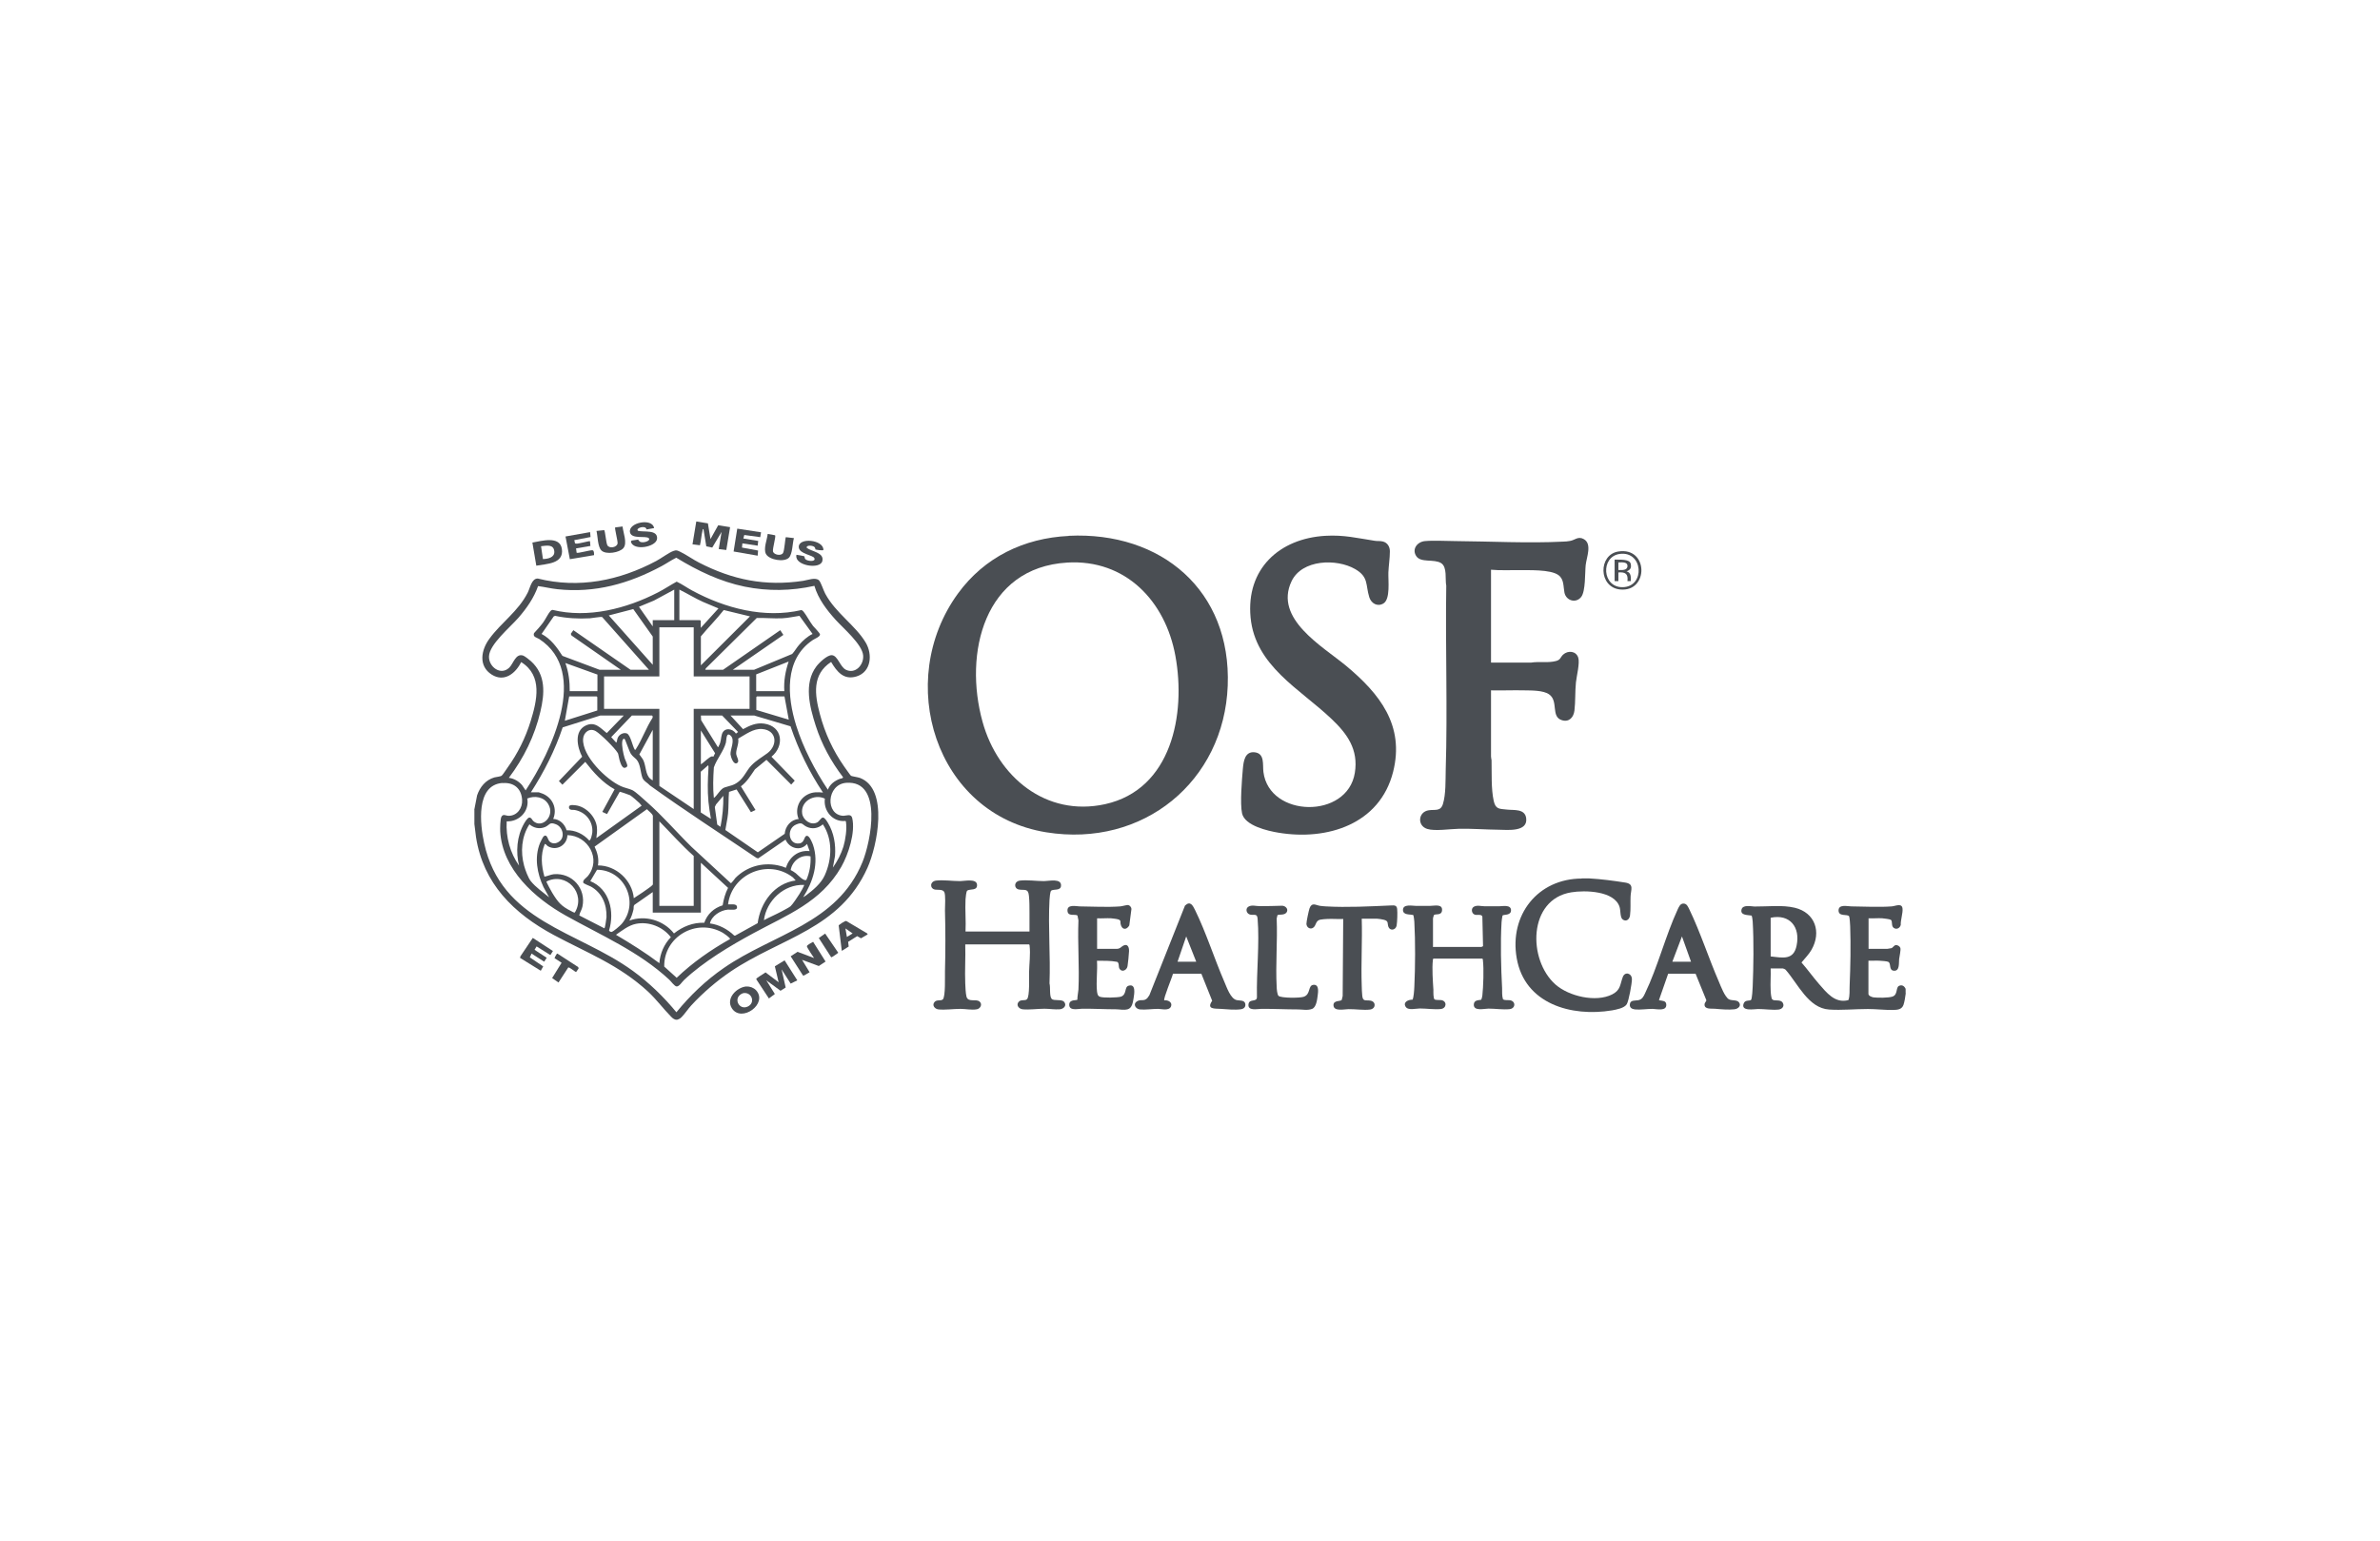 <?xml version="1.0" encoding="UTF-8"?>
<svg id="Layer_1" data-name="Layer 1" xmlns="http://www.w3.org/2000/svg" viewBox="0 0 176 114">
  <defs>
    <style>
      .cls-1 {
        fill: #4a4e53;
      }
    </style>
  </defs>
  <path class="cls-1" d="M35.07,59.91l.21-1.08c.21-.62.63-1.14,1.28-1.33.14-.04.45-.06.54-.13.08-.06.35-.48.43-.59.75-1.04,1.33-2.21,1.71-3.44.47-1.52.91-3.37-.7-4.37-.41.83-1.24,1.51-2.17.93-1.02-.64-.79-1.84-.17-2.67.87-1.19,2.12-2.01,2.82-3.39.18-.35.29-1.06.75-1.05,3.04.76,6.04.15,8.76-1.3.36-.19.93-.62,1.27-.74.23-.09.3-.03.5.06.46.22.92.56,1.39.8,2.49,1.28,4.9,1.77,7.7,1.35.34-.05.92-.29,1.18-.03.14.15.33.75.46.99.78,1.44,2.23,2.33,2.99,3.61.52.88.4,2.17-.68,2.5-.95.29-1.45-.35-1.88-1.07-1.43.93-1.21,2.43-.83,3.86s.97,2.69,1.8,3.88c.07.09.46.66.5.68.06.04.51.1.67.16,2.14.82,1.27,5.04.55,6.64-2.04,4.55-6.4,5.17-10.11,7.67-1.05.71-2.06,1.58-2.92,2.51-.24.26-.48.63-.72.87-.11.11-.17.14-.32.19h-.11c-.17-.05-.23-.11-.35-.23-.58-.59-1.06-1.25-1.69-1.84-2.16-1.99-4.47-2.85-6.99-4.2-2.94-1.58-5.21-3.8-5.74-7.24l-.12-.96v-1.06ZM60.23,43.33c-1.72.38-3.43.41-5.16.06-1.81-.37-3.49-1.18-5.06-2.14-.37.18-.71.42-1.08.62-2.42,1.3-4.93,2.01-7.71,1.71-.48-.05-.95-.17-1.43-.23-.31.88-.85,1.65-1.46,2.35s-2.14,1.96-2.17,2.85c-.03.76.86,1.45,1.5.83.31-.3.47-1.08,1.03-.89.12.04.47.32.57.41,1.12,1.01,1.02,2.39.7,3.74-.42,1.79-1.22,3.42-2.33,4.89.38.05.72.25.97.53l.27.4c1.86-2.82,4.76-8.76,1-11.2-.18-.11-.48-.14-.38-.43.23-.25.46-.5.67-.78.17-.23.39-.69.55-.86.04-.04.1-.08.16-.08,2.61.64,5.45-.09,7.78-1.29.47-.24.93-.55,1.39-.8.39.18.76.45,1.15.66,2.43,1.31,5.33,2.08,8.08,1.44.07.03.11.07.16.13.23.29.44.71.69,1.04.11.14.51.52.52.64,0,.17-.41.32-.55.42-2.11,1.43-1.88,4.18-1.21,6.32.52,1.65,1.38,3.3,2.34,4.74.15-.4.49-.65.87-.8.07-.03.27-.03.25-.13-.88-1.15-1.58-2.43-2.02-3.81s-.9-3.12.05-4.38c.19-.26.81-.86,1.15-.83.43.03.6.85,1.02,1.07.71.36,1.35-.36,1.29-1.05-.07-.83-1.47-2.01-2.03-2.63-.66-.73-1.29-1.55-1.57-2.5ZM49.86,43.61l-1.5.81-1.11.46,1.02,1.45v-.46h1.59v-2.26ZM51.83,46.43l1.3-1.43c-.37-.17-.77-.31-1.14-.48-.6-.27-1.16-.62-1.75-.91v2.26h1.53l.05.05v.51ZM48.27,49.18v-2.1l-1.44-2.03-1.81.47,3.25,3.65ZM51.83,47.08v2.13l3.63-3.62-1.94-.47c-.53.68-1.15,1.29-1.7,1.96ZM47.99,49.54l-3.46-3.9c-.08-.04-.74.08-.9.09-.85.05-1.75,0-2.58-.18l-.1.04-.9,1.3c.68.36,1.14.99,1.54,1.62l2.75,1.03h1.57l-3.65-2.54-.05-.12.19-.27,4.23,2.93h1.36ZM52.15,49.54h1.32l4.23-2.93.23.35-3.74,2.58h1.57l2.82-1.17c.19-.2.33-.47.52-.68.26-.3.62-.63.99-.8l-.97-1.34c-.42.06-.84.16-1.27.18-.63.03-1.26-.04-1.89-.02l-3.76,3.72-.05.11ZM51.3,46.4h-2.54v3.63h-4.09v2.4h4.09v5.7l2.54,1.71v-7.41h4.13v-2.4h-4.13v-3.63ZM55.92,49.89v1.23h2.08c-.05-.76.08-1.47.32-2.19l-2.4.95ZM44.17,49.89l-2.36-.85c.24.66.33,1.38.32,2.08h2.05v-1.23ZM44.17,52.55v-.99l-.05-.05h-2.03l-.32,1.8,2.4-.76ZM58.01,51.51h-2.03l-.05.05v.95l2.4.72-.32-1.73ZM46.15,52.92h-1.75l-2.79.88c-.57,1.7-1.38,3.3-2.35,4.8h.58s.26.09.31.11c.74.32,1.07,1.11.76,1.86.48.02.86.39.99.84.64-.02,1.25.28,1.67.75.12.03.22-.48.23-.58.07-.83-.49-1.52-1.29-1.67-.14-.03-.31.04-.42-.11-.1-.31.25-.26.45-.24.78.08,1.51.84,1.6,1.61.03.28,0,.55-.04.82l3.35-2.4s-.13-.16-.16-.19c-.15-.14-.53-.48-.69-.58-.07-.04-.72-.26-.77-.26l-.94,1.65-.35-.16.91-1.67c-.88-.48-1.56-1.25-2.17-2.03l-1.69,1.69-.26-.27,1.72-1.8c-.36-.69-.62-1.89.27-2.31.68-.32,1.07.18,1.55.56l1.26-1.3ZM48.21,52.92h-1.48l-1.53,1.6.37.41c.08-.1.05-.22.11-.35.1-.25.42-.43.68-.33.28.12.41.96.59,1.21.06,0,.07-.04.09-.08.44-.68.75-1.57,1.2-2.26.04-.05.04-.18-.03-.2ZM53.4,52.92h-1.57l.02.35,1.23,1.98c.07.02.05-.03.07-.07.19-.32.14-.58.24-.89.17-.51.79-.42,1.03-.03l.16-.12-1.18-1.22ZM55.8,52.92h-1.78l.93,1.01c.5-.27.97-.49,1.55-.41,1.38.19,1.53,1.65.55,2.45l1.72,1.77-.26.29-1.83-1.83-.85.7c-.31.45-.59.93-1.04,1.26l1.08,1.75-.34.16-1.06-1.68-.56.18c-.05.53-.02,1.07-.07,1.6-.04.41-.14.81-.2,1.22l2.4,1.65,1.99-1.37c.04-.55.46-1.06,1.03-1.09-.29-.7,0-1.48.67-1.82.37-.19.73-.18,1.13-.14-1.01-1.52-1.82-3.17-2.4-4.9l-2.66-.79ZM52.78,59.03c.27-.19.49-.69.81-.79.42-.14.65-.13,1.04-.44.41-.33.59-.83.93-1.18.36-.38.8-.62,1.2-.92.77-.59.69-1.69-.4-1.78-.65-.05-1.23.41-1.77.71.07.36-.16.78-.15,1.1,0,.21.27.56.09.69-.28.22-.49-.44-.51-.63-.02-.38.37-1.07,0-1.39-.33-.28-.29.32-.34.53-.16.62-.68,1.21-.89,1.83-.05.75-.08,1.52,0,2.27ZM45.68,55.69c-.21-.36-1.25-1.39-1.62-1.61-.46-.27-.91.09-.94.57-.08,1.27,1.72,3.02,2.8,3.5.26.12.6.18.84.29.26.13.8.64,1.05.86,1.19,1.04,2.2,2.23,3.33,3.34l2.9,2.68c.07.01.28-.32.35-.39.83-.83,1.98-1.16,3.12-.93.2.04.41.1.6.19.26-.79.9-1.33,1.76-1.24l-.19-.53c-.49.57-1.31.33-1.59-.32l-2.02,1.39-.12-.03c-2.63-1.78-5.3-3.5-7.88-5.36-.17-.19-.49-.34-.57-.59-.14-.4-.14-1.01-.43-1.33-.14-.15-.28-.22-.42-.43-.12-.18-.41-1.06-.46-1.09-.1-.06-.15.06-.17.15-.06.34.07.92.17,1.26.04.14.25.51.19.62-.34.34-.49-.24-.57-.49-.04-.13-.08-.44-.13-.53ZM48.27,57.72v-3.74l-.99,1.82c.1.16.22.27.3.44.2.44.15,1.06.51,1.36.02.02.17.13.18.12ZM51.83,54.02v2.51c.21-.11.62-.57.83-.59.03,0,.06.02.09.03l.13-.26-1.05-1.68ZM52.57,60.55c-.07-.41-.14-.84-.18-1.25-.08-.88-.05-1.6,0-2.47,0-.07.01-.17-.02-.23l-.55.48v3.01s.74.47.74.47ZM37.15,57.91c-1.98.16-1.65,3.06-1.35,4.44,1.28,5.86,6.88,6.47,11,9.46,1.21.88,2.27,1.91,3.22,3.06,1.01-1.24,2.18-2.36,3.5-3.27,3.66-2.54,8.39-3.26,10.26-7.84.61-1.49,1.54-6.06-1.2-5.86-1.46.11-1.57,2.39-.21,2.44.21,0,.57-.18.65.16.25,1.06-.28,2.69-.81,3.62-1.5,2.61-3.98,3.54-6.47,4.89-1.74.94-3.72,2.12-5.16,3.48-.14.13-.35.48-.54.47-.15,0-.42-.38-.55-.5-2.25-2.09-5.02-3.27-7.65-4.74-2.29-1.28-4.69-3.42-4.85-6.23-.01-.23,0-.89.09-1.08.13-.24.33-.07.53-.07.64,0,1.04-.58,1-1.18-.05-.85-.62-1.31-1.45-1.24ZM53.28,61.15c.15-.75.22-1.52.21-2.29l-.54.64-.09.19.18,1.3.25.17ZM38.39,64.04c-.26-1.03-.17-2.19.36-3.12.07-.12.26-.45.4-.45.15,0,.19.16.28.25.65.61,1.65-.37,1.11-1.25-.32-.53-1-.64-1.55-.41.18.92-.59,1.73-1.52,1.69-.07,1.16.25,2.34.92,3.28ZM61,59.07c-.78-.38-1.81.19-1.68,1.1.07.48.62.89,1.09.67.18-.08.3-.37.44-.37.15,0,.31.29.38.4.44.74.58,1.58.52,2.44l-.16.86c.33-.46.61-1.01.78-1.55.15-.5.27-1.3.19-1.82,0-.04-.01-.07-.05-.08-.93.1-1.64-.76-1.51-1.66ZM46.86,66.44s.58-.38.65-.43c.15-.11.65-.44.73-.54.02-.02.04-.04.04-.07v-5.05c-.02-.16-.33-.37-.44-.5l-3.87,2.77c.21.45.33.89.25,1.39,1.34-.01,2.54,1.11,2.65,2.43ZM51.3,67v-3.69c-.9-.8-1.7-1.71-2.54-2.56v6.25h2.54ZM40.2,61.86c.26-.22.31.25.43.37.2.2.48.18.7.03.49-.32.29-1.09-.21-1.29s-.45.04-.81.2c-.41.17-.83.08-1.16-.2-.59.92-.67,2.03-.39,3.07.09.32.29.87.49,1.13.36.45.92.84,1.36,1.2l-.42-.76c-.47-1.01-.69-2.18-.26-3.25.03-.08.22-.45.26-.49ZM59.38,66.37s.17-.1.21-.13c.53-.4,1.12-.88,1.4-1.5.54-1.19.6-2.66-.14-3.77-.35.31-.8.38-1.22.17-.33-.17-.29-.36-.77-.15-.73.32-.54,1.52.26,1.39.41-.06.32-.57.56-.56.18,0,.38.5.44.66.46,1.35,0,2.74-.73,3.89ZM42.84,67.71l1.85.95c.06,0,.15-.73.16-.83.03-.93-.33-1.8-1.16-2.26-.12-.06-.54-.21-.56-.29-.04-.2.21-.33.33-.47,1.04-1.25.03-3.01-1.5-3.04-.02.74-.8,1.21-1.46.81-.06-.04-.17-.21-.22-.14-.32.78-.24,1.6-.02,2.4.23-.04.45-.15.69-.18,1.36-.12,2.41,1.06,2.12,2.4-.05.24-.18.4-.23.63ZM59.94,63.34c-.7-.17-1.35.34-1.47,1.01.13.07.27.15.38.24.15.12.58.61.78.49.24-.54.34-1.16.31-1.74ZM51.83,63.83v3.67h-3.56v-1.52l-1.36.95c-.08.09-.04.22-.06.32-.07.29-.15.58-.31.84,1.17-.43,2.54-.02,3.3.95.64-.51,1.41-.82,2.24-.79.22-.64.71-1.09,1.36-1.29.07-.45.19-.88.4-1.29l-2-1.85ZM58.85,65.13s-.18-.2-.21-.23c-1.82-1.42-4.52-.27-4.8,1.99.18.02.62-.08.66.17.06.33-.47.2-.68.22-.55.05-1.2.46-1.32,1.02.68.09,1.31.43,1.8.9h.07s1.66-.92,1.66-.92c.2-1.52,1.23-2.95,2.82-3.16ZM43.65,65.17c1.44.59,1.81,2.27,1.39,3.65,0,.05.13.12.18.11.15-.03.63-.46.75-.59,1.34-1.57.23-4-1.82-4.01l-.49.83ZM42.51,67.49c.85-1.41-.62-3.03-2.1-2.29-.02.04.37.74.43.84.43.7.66.98,1.4,1.35.06.03.21.13.27.1ZM59.45,65.45c-1.49-.05-2.77,1.17-2.96,2.61.43-.23.88-.42,1.31-.65.16-.09.54-.28.66-.38.16-.14.53-.71.66-.91.05-.08.38-.62.34-.67ZM48.76,71.24c.05-.71.35-1.41.85-1.92-.59-.77-1.62-1.18-2.58-.99-.55.11-1.03.5-1.48.81,1.1.65,2.19,1.33,3.21,2.1ZM53.98,69.47c.07-.09-.47-.44-.55-.49-1.93-1.09-4.35.3-4.31,2.51l.92.83c1.17-1.12,2.53-2.07,3.94-2.86Z"/>
  <path class="cls-1" d="M140.93,73.46c-.02.21-.1.68-.17.87-.13.34-.43.36-.76.37-.6.01-1.27-.07-1.87-.07-.94,0-1.94.1-2.86.04-1.55-.1-2.31-1.91-3.23-2.95-.03-.03-.16-.09-.2-.09h-.9c.02.54-.03,1.1,0,1.64,0,.13.04.56.11.64.16.18.62-.04.79.27.14.25-.06.46-.31.49-.45.05-1.04-.04-1.52-.04-.26,0-1.29.2-1.07-.4.11-.32.48-.16.56-.29.06-.11.11-.78.11-.95.06-1.46.09-3.39,0-4.84,0-.07-.05-.41-.08-.43-.25-.05-.84,0-.75-.43.08-.4.69-.25.96-.24.95.01,2.07-.13,2.98.09,1.51.36,1.99,1.8,1.24,3.11-.2.35-.49.63-.74.94.44.5.83,1.05,1.27,1.56.58.66,1.2,1.49,2.2,1.22.12-.35.07-.72.09-1.08.06-1.4.09-2.97.04-4.38,0-.12-.04-.68-.08-.74-.13-.18-.78.05-.78-.43s.67-.3.94-.3c.94.01,2.08.07,3,0,.26-.02.75-.27.79.16.04.32-.15.86-.13,1.21-.06.24-.31.37-.52.22s-.06-.5-.22-.6c-.08-.05-.52-.1-.63-.11-.33-.02-.68.02-1.01,0v2.26h1.39s.27-.04.3-.05c.12-.04.19-.22.34-.23.12,0,.28.09.32.21.05.15-.07.64-.09.83-.03.25.06.88-.37.86s-.19-.55-.44-.66c-.1-.05-.49-.07-.63-.08-.27-.02-.55.01-.83,0v2.45c0,.15.25.24.38.26.31.04,1.12.04,1.4-.06.41-.14.23-.67.48-.79.23-.11.4.02.49.22,0,.1,0,.21,0,.32ZM130.94,70.74c.9.1,1.7.3,1.92-.81.28-1.36-.5-2.35-1.92-2.05v2.86Z"/>
  <path class="cls-1" d="M79.03,39.63c6.84-.33,12.03,4.04,11.76,11.09s-6.23,12-13.42,10.84c-8.24-1.33-11.23-11.21-6.53-17.66,1.96-2.69,4.88-4.1,8.19-4.26ZM78.92,41.61c-6.15.37-7.67,6.71-6.26,11.78,1.12,4.06,4.68,7.05,9.06,6.09,4.93-1.09,5.99-6.66,5.2-10.97-.74-4.05-3.68-7.16-8.01-6.9Z"/>
  <path class="cls-1" d="M110.26,42.13v6.88h2.95c.61-.1,1.26.04,1.86-.12.34-.09.31-.27.52-.47.36-.33.96-.28,1.12.22.13.4-.12,1.35-.17,1.83-.07.68-.03,1.42-.11,2.08-.06.5-.39.88-.92.72-.85-.25-.24-1.41-.95-1.91-.43-.31-1.32-.29-1.85-.3-.82-.02-1.64.02-2.45,0v4.89c0,.1.03.18.04.28.02.94-.04,2.1.16,3.01.14.62.41.58.98.64.52.06,1.32-.08,1.42.63.14,1.04-1.38.87-2.02.86-.99-.01-1.97-.09-2.96-.07-.62.01-1.78.19-2.34.01-.76-.24-.67-1.27.12-1.38.46-.07.86.1,1.04-.45.23-.74.19-1.76.21-2.54.14-4.53-.03-9.08.04-13.62-.1-.47.09-1.37-.38-1.67-.53-.33-1.5,0-1.84-.52s.08-1.06.65-1.11c.68-.06,1.56,0,2.26,0,2.58.02,5.37.17,7.94.04.15,0,.38-.02.52-.05.35-.05.6-.38,1.03-.13.62.36.19,1.35.13,1.92s0,1.92-.33,2.35c-.39.5-1.12.28-1.24-.32-.09-.45-.02-.98-.44-1.29-.59-.44-2.25-.36-3.01-.37-.65-.01-1.31.03-1.96-.03Z"/>
  <path class="cls-1" d="M98.01,39.63c1.38-.08,2.35.17,3.66.37.19.03.38,0,.59.05.35.09.53.4.52.75,0,.49-.09,1.05-.11,1.55-.02.57.16,1.96-.36,2.28-.44.27-.9.01-1.05-.45-.29-.93-.03-1.5-1.05-2.09-1.37-.79-3.93-.72-4.7.9-1.32,2.78,2.28,4.8,4.04,6.26,2.46,2.05,4.34,4.39,3.47,7.84-.98,3.87-4.86,5.1-8.47,4.5-.8-.13-2.5-.52-2.7-1.43-.16-.74-.01-2.5.06-3.31.05-.53.14-1.28.86-1.21.78.08.59.92.66,1.46.43,3.39,6.21,3.5,6.76.06.28-1.73-.57-2.9-1.75-4.01-2.32-2.2-5.62-3.9-5.96-7.48s2.11-5.84,5.53-6.04Z"/>
  <path class="cls-1" d="M71.38,69.86c.03.96-.04,1.92,0,2.88.01.26.03.73.09.97.12.46.7.14.97.37.23.2.06.52-.2.57-.39.07-.83-.03-1.22-.03-.5,0-1.15.09-1.62.04-.28-.03-.51-.32-.28-.56.16-.18.46-.05.6-.18.21-.19.15-1.72.16-2.07.04-1.51.04-3.01,0-4.51,0-.31.06-1.13-.05-1.36-.11-.22-.49-.15-.67-.18-.41-.06-.42-.61.07-.67.52-.06,1.21.04,1.77.04.32,0,1.21-.21,1.25.26s-.5.3-.72.44c-.08.05-.12.53-.13.65-.04.78.04,1.6,0,2.38h4.73c0-.46,0-.93,0-1.4,0-.4,0-.84-.04-1.23-.05-.6-.34-.4-.75-.48-.38-.08-.37-.61.1-.66.52-.06,1.21.04,1.77.04.35,0,1.32-.24,1.25.37-.04.35-.53.21-.72.33-.09.06-.12.56-.13.69-.11,2.03.08,4.14,0,6.18.08.27-.02.94.16,1.14.16.17.73.01.91.21.24.26-.01.54-.31.56-.37.03-.77-.04-1.13-.04-.5,0-1.15.09-1.62.04-.28-.03-.51-.32-.28-.56.16-.18.46-.05.6-.18.22-.19.15-1.65.16-2,.01-.6.11-1.34.04-1.94,0-.05,0-.09-.05-.12h-4.68Z"/>
  <path class="cls-1" d="M105.96,70.04h3.58s.12-.04.13-.06l-.05-2.18c-.04-.2-.37-.1-.53-.14-.27-.06-.34-.47-.09-.6s.53-.03.78-.03c.36,0,.73,0,1.1,0,.24,0,.86-.14.86.3,0,.41-.57.29-.63.39-.03.15-.06.34-.07.49-.09,1.5-.04,3.37.04,4.87.01.28-.02.57.07.84.16.08.34.04.51.06.44.07.43.61-.03.66s-1.07-.04-1.56-.04c-.32,0-1.13.22-1.08-.33.03-.29.31-.29.53-.32.05-.03.09-.25.1-.32.07-.65.12-1.97.04-2.61,0-.05,0-.09-.05-.12h-3.6c-.05.03-.05.07-.05.12-.07.6,0,1.57.04,2.19,0,.13-.02.67.1.72.15.05.32.02.48.04.44.07.41.61-.03.66s-1.07-.04-1.56-.04c-.29,0-.88.17-1.05-.14-.2-.34.22-.52.51-.51.05-.03.09-.35.1-.43.02-.15.03-.37.04-.53.07-1.46.08-3.35,0-4.8,0-.08-.05-.47-.08-.5-.25-.07-.76.02-.76-.38,0-.45.68-.3.93-.3.36,0,.73,0,1.1,0,.29,0,.9-.16.86.33-.03.41-.49.24-.6.35-.02.05-.07.21-.07.25v2.06Z"/>
  <path class="cls-1" d="M116.96,64.97h.56c.9.05,1.79.17,2.68.31.67.11.39.55.38,1.04-.02.45.02.92-.04,1.38-.03.29-.28.51-.55.3-.19-.15-.14-.65-.22-.91-.37-1.21-2.57-1.26-3.58-1.09-3.19.52-3.23,4.99-1.16,6.82.99.87,2.98,1.34,4.19.73.64-.33.57-.73.79-1.3.16-.41.67-.27.67.18,0,.31-.23,1.59-.38,1.84-.18.3-.77.4-1.09.46-3.02.5-6.46-.48-7.05-3.86-.56-3.18,1.55-5.89,4.82-5.89Z"/>
  <path class="cls-1" d="M88.81,72.02h-2.07c-.05.25-.74,1.88-.64,1.97.27-.04.61.14.5.44-.14.36-.69.19-.97.19-.42,0-.95.08-1.34.04-.32-.04-.53-.4-.21-.6.35-.22.58.14.92-.46l2.63-6.62c.39-.37.57-.02.74.32.82,1.67,1.43,3.61,2.18,5.34.17.39.45,1.23.9,1.33.21.05.59-.02.64.28.04.24-.11.37-.34.4-.42.06-1.05,0-1.48-.03s-1.08.05-.63-.6l-.8-2ZM88.46,71.13l-.74-1.87-.64,1.87h1.38Z"/>
  <path class="cls-1" d="M125.4,72.02h-2.04s-.67,1.92-.67,1.92c0,.08,0,.04.05.05.21.04.46.02.48.3.04.53-.7.34-1.01.33-.42,0-.92.08-1.31.04-.24-.03-.41-.14-.37-.4.04-.31.4-.24.61-.28.29-.05.4-.27.51-.51.94-1.95,1.51-4.25,2.42-6.22.09-.18.18-.42.42-.42.26,0,.34.25.44.44.81,1.68,1.43,3.61,2.18,5.34.14.33.44,1.13.74,1.3.22.12.6.02.75.23.19.26-.07.48-.34.51-.43.05-1.01,0-1.45-.04-.24-.02-.76.06-.76-.3,0-.18.15-.24.13-.34l-.8-1.97ZM125.05,71.13l-.67-1.87-.71,1.87h1.38Z"/>
  <path class="cls-1" d="M81.12,73.3c.02.16.04.36.21.42.24.1,1.28.07,1.55,0,.47-.15.25-.71.57-.81.57-.18.43.6.38.91-.05.29-.1.74-.44.83-.32.08-.58,0-.87,0-.84,0-1.67-.05-2.51-.04-.3,0-.97.19-.94-.33.03-.38.55-.27.6-.34,0-.25.06-.51.08-.75.08-1.68-.07-3.43,0-5.12l-.07-.35c-.16-.14-.71.1-.74-.35-.04-.5.62-.34.9-.33.95.01,2.08.07,3,0,.15-.01.5-.12.59-.1.12.02.24.17.24.29l-.16,1.22c-.22.37-.55.32-.64-.1-.04-.16.05-.26-.15-.34-.11-.04-.42-.08-.55-.09-.34-.02-.7.02-1.04,0v2.26h1.43c.25,0,.3-.1.46-.21.35-.22.49.07.47.4-.02.31-.06.78-.11,1.09s-.43.48-.6.18c-.08-.14,0-.42-.17-.5-.49-.09-.99-.08-1.49-.08.05.72-.07,1.53,0,2.24Z"/>
  <path class="cls-1" d="M100.7,67.96c.05,1.64-.06,3.32,0,4.96,0,.22.02.52.04.74.05.45.27.29.6.35.43.07.42.6-.03.66s-1.1-.04-1.59-.03c-.3,0-1.11.2-1.11-.3,0-.37.51-.26.61-.38l.07-.29.04-5.7c-.39.02-.79-.02-1.18,0-.14,0-.39.03-.51.05-.36.07-.3.42-.51.58-.22.18-.51.01-.52-.27,0-.18.17-.97.23-1.15.18-.47.45-.23.78-.18.12.02.3.03.42.04,1.58.09,3.26,0,4.84-.07.23-.01.41-.02.44.26s.01.94-.04,1.23c-.06.33-.47.41-.6.11-.11-.27.04-.44-.34-.54-.11-.03-.42-.08-.52-.08h-1.11Z"/>
  <path class="cls-1" d="M94.46,67.72l-.05.22c.07,1.66-.09,3.4,0,5.05,0,.15.04.59.14.67.21.17,1.56.16,1.84.07.57-.17.3-.87.76-.89.42-.02.32.56.29.81-.04.29-.1.85-.41.97-.34.13-.72.04-1.05.04-.91,0-1.81-.05-2.72-.04-.29,0-1.03.18-.93-.37.07-.4.63-.1.62-.51-.04-1.85.2-3.95.05-5.78-.03-.42-.25-.25-.54-.31s-.39-.44-.14-.59.55-.04.81-.04c.56,0,1.12-.01,1.69-.03.22.01.45.21.35.44-.14.32-.62.16-.71.27Z"/>
  <path class="cls-1" d="M58.96,72.51l-.49.24-.67-1.05.3,1.34-.38.24-1.05-.77.63,1.01-.44.33-.94-1.43c0-.09.59-.41.69-.5l.97.73-.28-1.18.72-.44.94,1.48Z"/>
  <path class="cls-1" d="M52.54,39.87l.57-1.02.88.14-.28,1.69-.56-.07.21-1.27-.69,1.16-.44-.09-.21-1.28c-.07.01-.06.07-.07.12-.09.33-.1.74-.19,1.08l-.55-.07.28-1.69.86.14.19,1.17Z"/>
  <path class="cls-1" d="M59.31,70.99l.56.92-.41.24h-.08s-.91-1.42-.91-1.42l.51-.33,1.22.46s-.53-.77-.53-.87c0-.1.37-.27.46-.33l.92,1.46-.5.33-1.22-.45Z"/>
  <path class="cls-1" d="M39.66,41.84l-.29-1.71c.65-.11,2.03-.53,2.18.47.16,1.11-1.13,1.1-1.89,1.24ZM40.15,41.35c.36-.01.88-.11.84-.57-.05-.55-.59-.42-.98-.38l.14.95Z"/>
  <path class="cls-1" d="M55.21,72.97c.25-.02.53.09.7.27.91,1-1.07,2.42-1.78,1.35-.49-.74.36-1.58,1.08-1.63ZM54.93,73.47c-.05.01-.12.05-.16.08-.53.36-.09,1.18.52.9s.3-1.12-.35-.99Z"/>
  <path class="cls-1" d="M43.64,39.37l.03.35-1.2.23.05.23s.05.03.07.03c.16.03,1-.22,1.04-.18l.03.35-1.06.18.04.32c.07.07,1.01-.21,1.18-.18.12.02.11.25.11.36l-1.79.3-.32-1.68,1.8-.32Z"/>
  <polygon class="cls-1" points="56.28 39.37 56.22 39.73 55.04 39.57 54.97 39.83 56.07 40.01 56.03 40.36 54.9 40.19 54.87 40.5 56.06 40.72 56.03 41.1 54.25 40.79 54.52 39.1 56.28 39.37"/>
  <path class="cls-1" d="M60.3,40.64s-.01-.12-.06-.17c-.12-.14-.65-.17-.58.05.35.28,1.31.34,1.15.98s-2.03.34-1.92-.41c0-.05-.02-.06.05-.05s.49.08.53.1.02.14.08.21c.13.16.81.23.67-.07-.1-.23-1.11-.3-1.15-.8-.05-.76,1.85-.57,1.82.2-.04.06-.56-.02-.58-.04Z"/>
  <path class="cls-1" d="M48.37,39.06l-.56.1c-.05-.35-.85-.1-.63.1.41.12,1.47-.12,1.41.59-.06.61-1.75.93-1.94.21l.06-.08.48-.07s.07.11.13.15c.22.15.86-.07.65-.26s-1.26.1-1.38-.42c-.17-.73,1.66-1.1,1.78-.32Z"/>
  <path class="cls-1" d="M46.04,38.95c.04.44.37,1.22.06,1.59-.29.34-1.29.5-1.62.18-.29-.28-.27-1.06-.37-1.45l.57-.06c.07.05.14.94.23,1.11.14.28.72.17.76-.13.02-.18-.23-1.12-.18-1.18l.56-.07Z"/>
  <path class="cls-1" d="M58.11,39.73l.6.07c-.11.38-.1,1.17-.37,1.45-.35.35-1.46.17-1.7-.28-.2-.4.09-1.05.13-1.48l.55.1c.07.09-.19.96-.16,1.18.04.27.62.38.75.12.1-.19.16-1.11.2-1.15Z"/>
  <path class="cls-1" d="M64.15,69.12l-.48.28-.28-.16-.67.42.04.35-.51.32-.23-1.89s.49-.39.58-.31l1.53.91.04.09ZM62.63,69.3l.42-.26-.53-.37.11.64Z"/>
  <path class="cls-1" d="M119.68,40.79c2.24-.35,2.25,3.02.13,2.81-1.62-.16-1.63-2.58-.13-2.81ZM119.78,40.97c-1.44.2-1.31,2.5.23,2.46,1.67-.04,1.51-2.69-.23-2.46Z"/>
  <path class="cls-1" d="M61.47,70.81l-.92-1.43.47-.33.97,1.42s-.48.36-.52.33Z"/>
  <polygon class="cls-1" points="39.31 70.53 39.18 70.81 40.17 71.48 39.99 71.8 38.46 70.85 38.48 70.74 39.4 69.37 40.89 70.34 40.7 70.64 39.68 70 39.53 70.25 40.43 70.84 40.24 71.13 39.31 70.53"/>
  <path class="cls-1" d="M41,70.88s.15-.36.22-.35l1.54,1,.03.1-.19.27c-.11-.04-.5-.39-.58-.34l-.72,1.11-.47-.33.7-1.13-.52-.34Z"/>
  <path class="cls-1" d="M119.4,41.39c.3.02,1.11-.07,1.19.31.07.3-.03.46-.31.56.34.08.33.43.32.72h-.25c.06-.54-.16-.68-.67-.64v.64h-.28v-1.59ZM119.68,41.6v.56c.25,0,.67.05.67-.3,0-.33-.45-.26-.67-.26Z"/>
</svg>